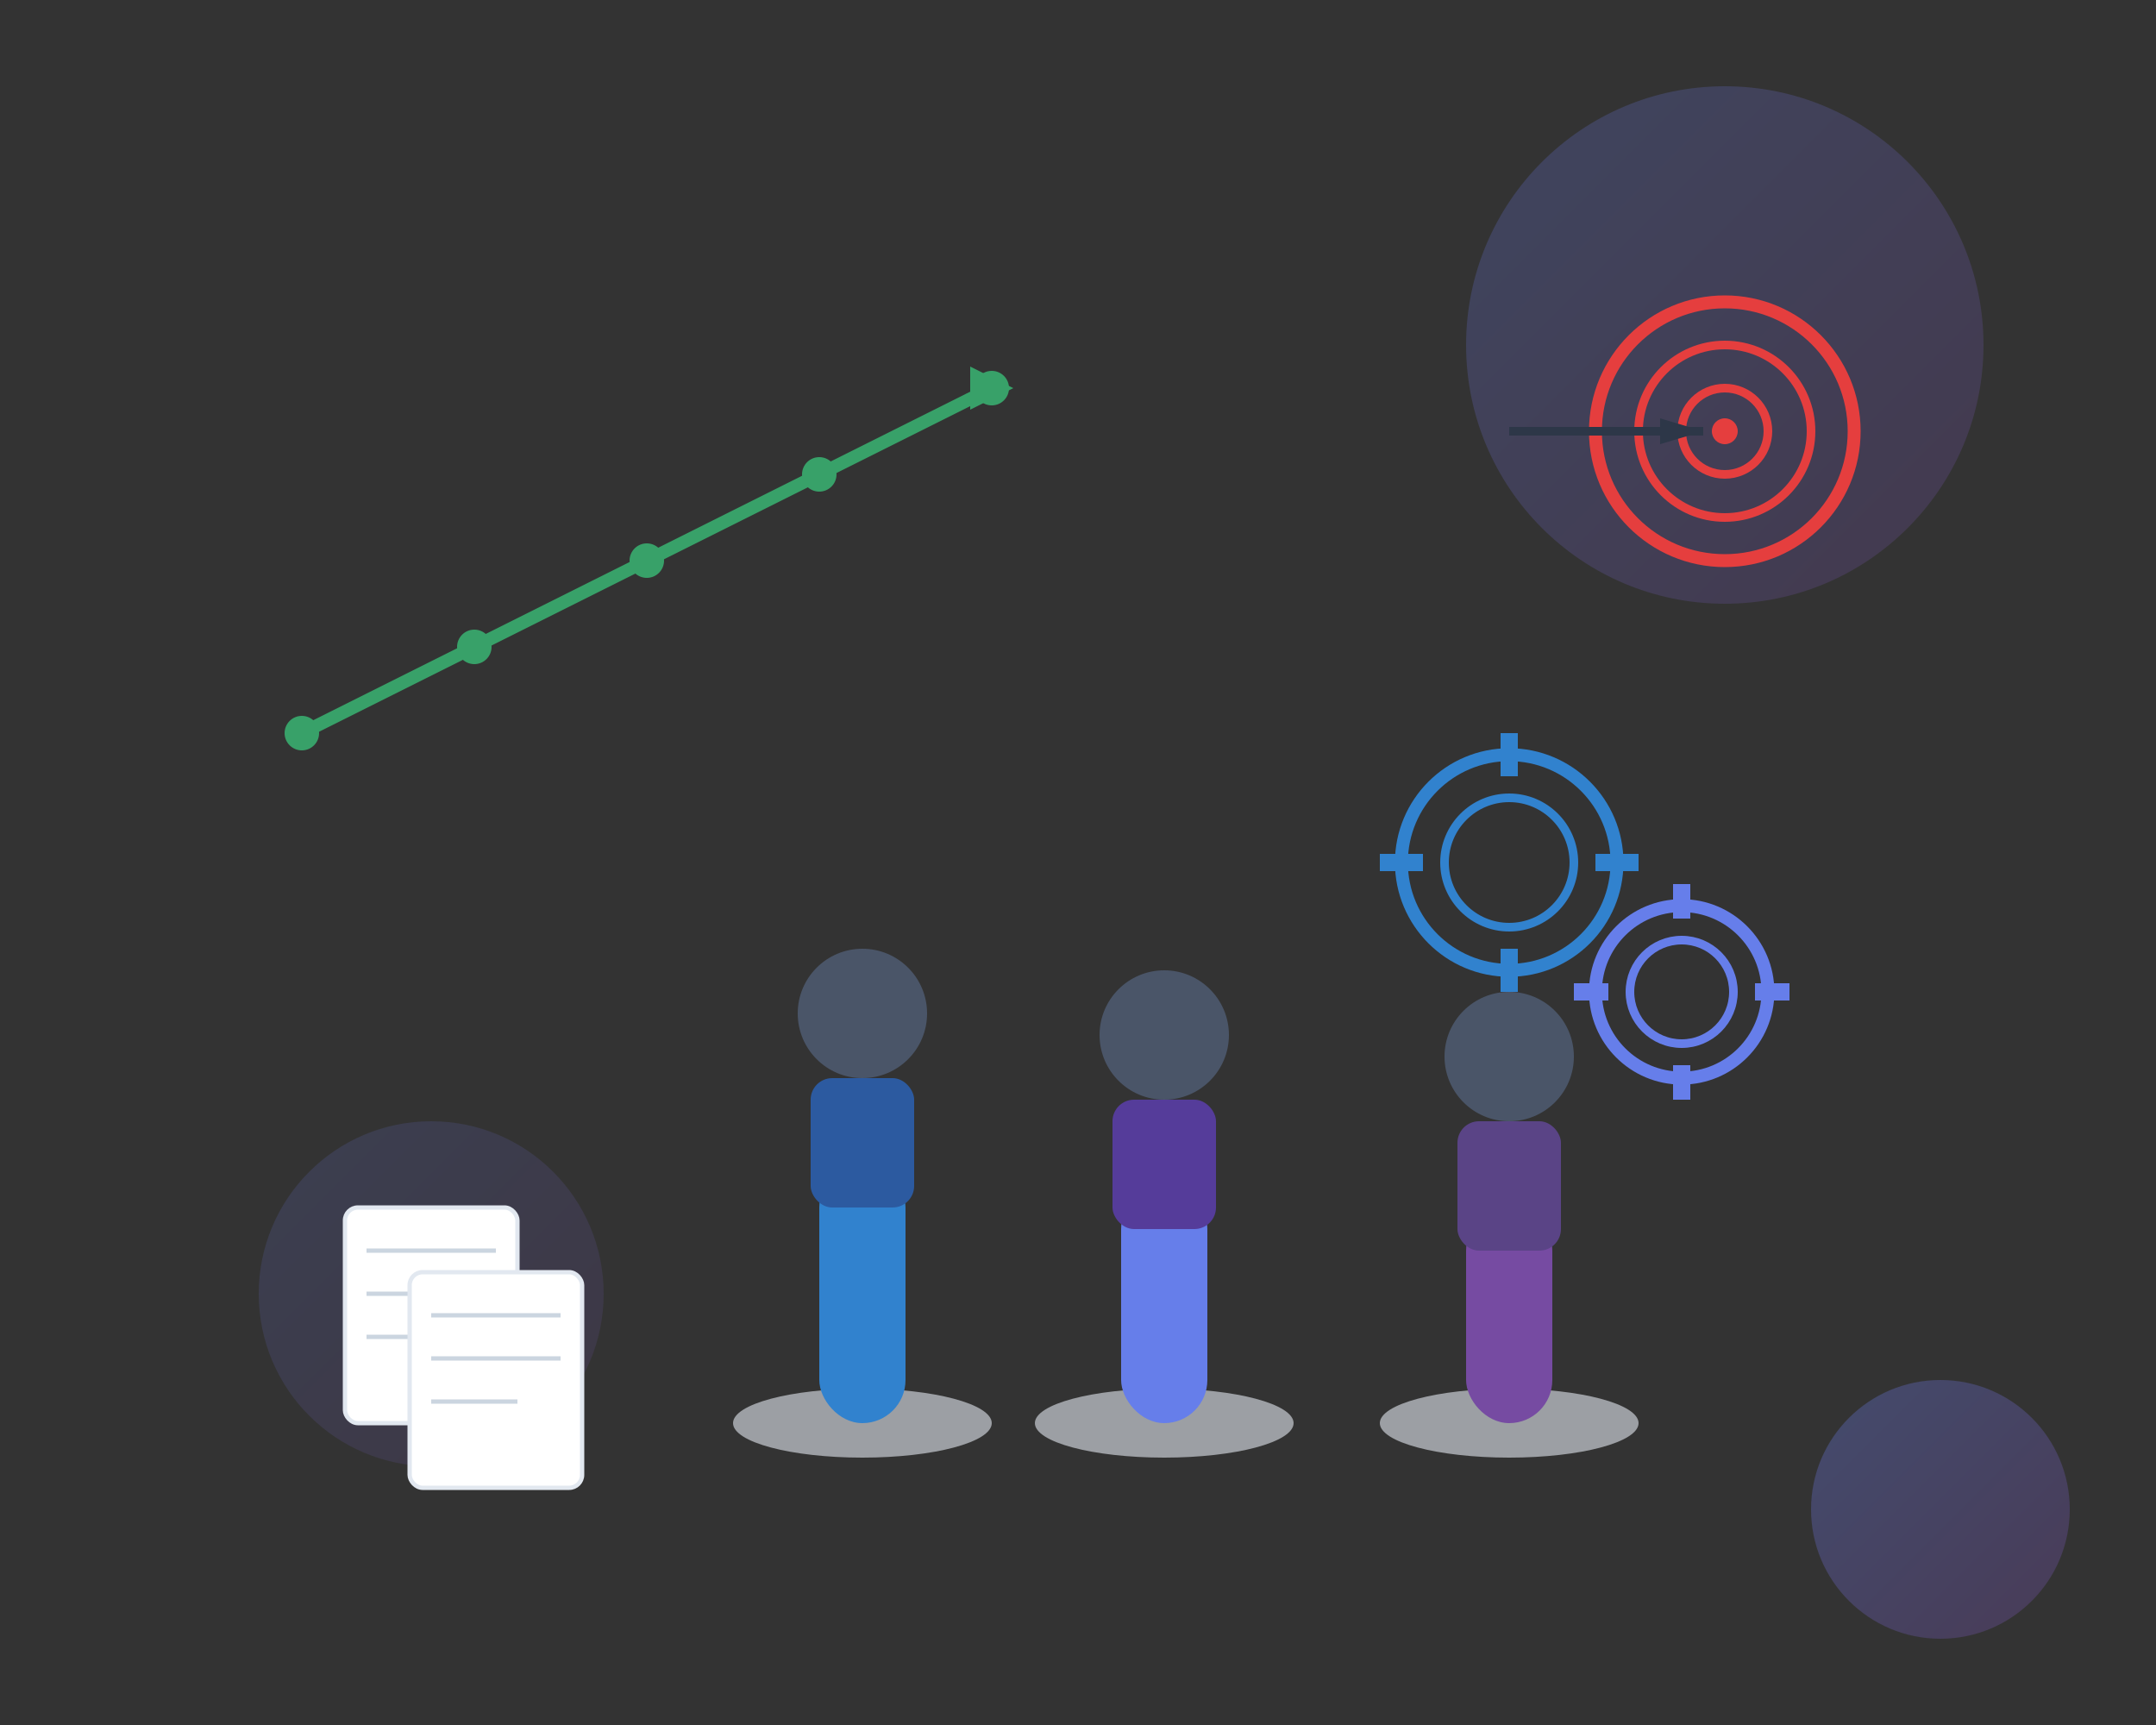 <svg width="500" height="400" viewBox="0 0 500 400" fill="none" xmlns="http://www.w3.org/2000/svg">
  <rect x="0" y="0" width="500" height="400" fill="#333333" stroke="none"/>
  <defs>
    <linearGradient id="heroGradient" x1="0%" y1="0%" x2="100%" y2="100%">
      <stop offset="0%" style="stop-color:#667eea;stop-opacity:0.8" />
      <stop offset="100%" style="stop-color:#764ba2;stop-opacity:0.8" />
    </linearGradient>
  </defs>
  
  <!-- Background circles -->
  <circle cx="400" cy="80" r="60" fill="url(#heroGradient)" opacity="0.3"/>
  <circle cx="100" cy="300" r="40" fill="url(#heroGradient)" opacity="0.2"/>
  <circle cx="450" cy="350" r="30" fill="url(#heroGradient)" opacity="0.4"/>
  
  <!-- Business people silhouettes -->
  <g transform="translate(150, 150)">
    <!-- Person 1 -->
    <ellipse cx="50" cy="180" rx="30" ry="8" fill="#e2e8f0" opacity="0.6"/>
    <rect x="40" y="120" width="20" height="60" rx="10" fill="#3182ce"/>
    <rect x="38" y="100" width="24" height="30" rx="5" fill="#2c5aa0"/>
    <circle cx="50" cy="85" r="15" fill="#4a5568"/>
    
    <!-- Person 2 -->
    <ellipse cx="120" cy="180" rx="30" ry="8" fill="#e2e8f0" opacity="0.6"/>
    <rect x="110" y="125" width="20" height="55" rx="10" fill="#667eea"/>
    <rect x="108" y="105" width="24" height="30" rx="5" fill="#553c9a"/>
    <circle cx="120" cy="90" r="15" fill="#4a5568"/>
    
    <!-- Person 3 -->
    <ellipse cx="200" cy="180" rx="30" ry="8" fill="#e2e8f0" opacity="0.6"/>
    <rect x="190" y="130" width="20" height="50" rx="10" fill="#764ba2"/>
    <rect x="188" y="110" width="24" height="30" rx="5" fill="#5a4486"/>
    <circle cx="200" cy="95" r="15" fill="#4a5568"/>
  </g>
  
  <!-- Growth chart -->
  <g transform="translate(50, 50)">
    <path d="M20 120 L60 100 L100 80 L140 60 L180 40" stroke="#38a169" stroke-width="3" fill="none"/>
    <circle cx="20" cy="120" r="4" fill="#38a169"/>
    <circle cx="60" cy="100" r="4" fill="#38a169"/>
    <circle cx="100" cy="80" r="4" fill="#38a169"/>
    <circle cx="140" cy="60" r="4" fill="#38a169"/>
    <circle cx="180" cy="40" r="4" fill="#38a169"/>
    <!-- Arrow -->
    <polygon points="175,35 185,40 175,45" fill="#38a169"/>
  </g>
  
  <!-- Gears -->
  <g transform="translate(350, 200)">
    <circle cx="0" cy="0" r="25" fill="none" stroke="#3182ce" stroke-width="3"/>
    <circle cx="0" cy="0" r="15" fill="none" stroke="#3182ce" stroke-width="2"/>
    <rect x="-2" y="-30" width="4" height="10" fill="#3182ce"/>
    <rect x="-2" y="20" width="4" height="10" fill="#3182ce"/>
    <rect x="-30" y="-2" width="10" height="4" fill="#3182ce"/>
    <rect x="20" y="-2" width="10" height="4" fill="#3182ce"/>
    
    <circle cx="40" cy="30" r="20" fill="none" stroke="#667eea" stroke-width="3"/>
    <circle cx="40" cy="30" r="12" fill="none" stroke="#667eea" stroke-width="2"/>
    <rect x="38" y="5" width="4" height="8" fill="#667eea"/>
    <rect x="38" y="47" width="4" height="8" fill="#667eea"/>
    <rect x="15" y="28" width="8" height="4" fill="#667eea"/>
    <rect x="57" y="28" width="8" height="4" fill="#667eea"/>
  </g>
  
  <!-- Documents -->
  <g transform="translate(80, 280)">
    <rect x="0" y="0" width="40" height="50" rx="3" fill="white" stroke="#e2e8f0" stroke-width="1"/>
    <line x1="5" y1="10" x2="35" y2="10" stroke="#cbd5e0" stroke-width="1"/>
    <line x1="5" y1="20" x2="35" y2="20" stroke="#cbd5e0" stroke-width="1"/>
    <line x1="5" y1="30" x2="25" y2="30" stroke="#cbd5e0" stroke-width="1"/>
    
    <rect x="15" y="15" width="40" height="50" rx="3" fill="white" stroke="#e2e8f0" stroke-width="1"/>
    <line x1="20" y1="25" x2="50" y2="25" stroke="#cbd5e0" stroke-width="1"/>
    <line x1="20" y1="35" x2="50" y2="35" stroke="#cbd5e0" stroke-width="1"/>
    <line x1="20" y1="45" x2="40" y2="45" stroke="#cbd5e0" stroke-width="1"/>
  </g>
  
  <!-- Target/Goal -->
  <g transform="translate(400, 100)">
    <circle cx="0" cy="0" r="30" fill="none" stroke="#e53e3e" stroke-width="3"/>
    <circle cx="0" cy="0" r="20" fill="none" stroke="#e53e3e" stroke-width="2"/>
    <circle cx="0" cy="0" r="10" fill="none" stroke="#e53e3e" stroke-width="2"/>
    <circle cx="0" cy="0" r="3" fill="#e53e3e"/>
    <!-- Arrow hitting target -->
    <line x1="-50" y1="0" x2="-5" y2="0" stroke="#2d3748" stroke-width="2"/>
    <polygon points="-5,0 -15,-3 -15,3" fill="#2d3748"/>
  </g>
</svg>
